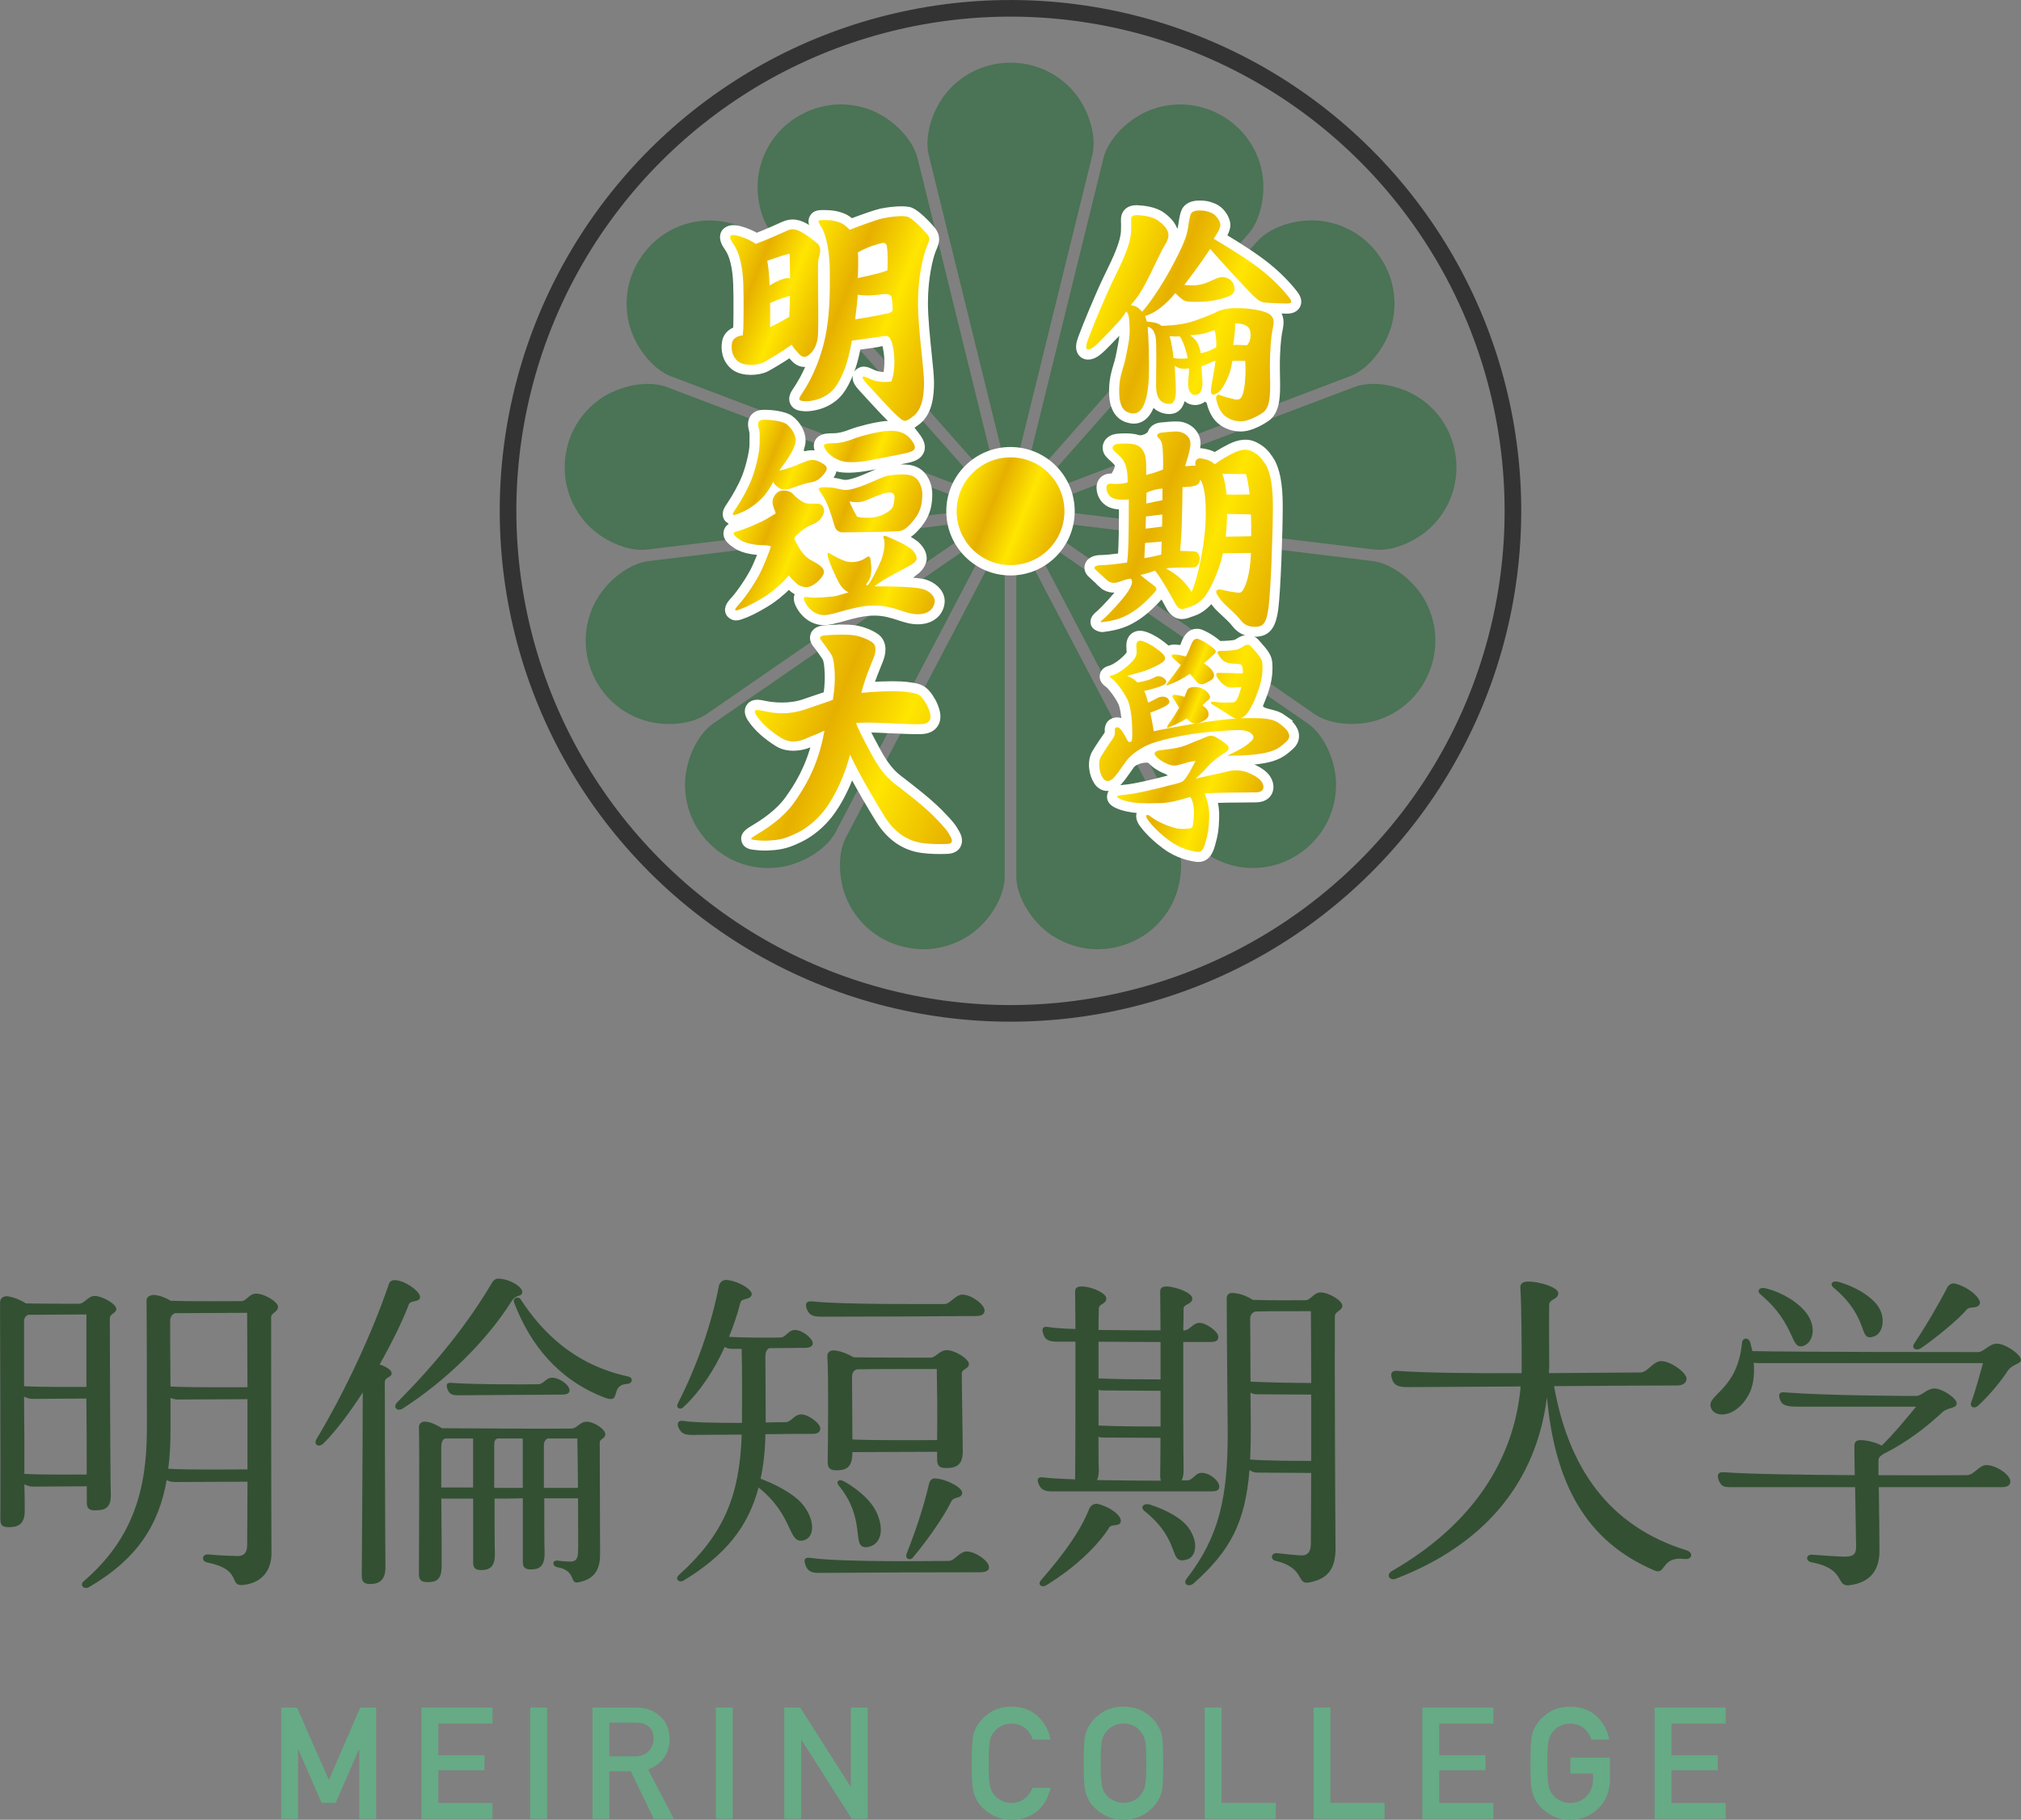 <?xml version="1.0" encoding="UTF-8"?><svg id="_レイヤー_2" xmlns="http://www.w3.org/2000/svg" xmlns:xlink="http://www.w3.org/1999/xlink" viewBox="0 0 491.34 442.35"><rect x="0" y="0" width="491.34" height="442.35" fill="#808080" stroke="none"/><defs><style>.cls-1{fill:none;stroke:#333;stroke-width:4.04px;}.cls-1,.cls-2,.cls-3{stroke-miterlimit:10;}.cls-4{fill:url(#_新規グラデーションスウォッチ_1);}.cls-2{stroke-width:1.63px;}.cls-2,.cls-3{stroke:#fff;}.cls-2,.cls-5{fill:#fff;}.cls-6{fill:url(#_新規グラデーションスウォッチ_1-2);}.cls-7{fill:url(#_新規グラデーションスウォッチ_1-9);}.cls-8{fill:url(#_新規グラデーションスウォッチ_1-5);}.cls-9{fill:url(#_新規グラデーションスウォッチ_1-4);}.cls-10{fill:url(#_新規グラデーションスウォッチ_1-3);}.cls-11{fill:url(#_新規グラデーションスウォッチ_1-7);}.cls-12{fill:url(#_新規グラデーションスウォッチ_1-6);}.cls-13{fill:url(#_新規グラデーションスウォッチ_1-8);}.cls-3{fill:url(#linear-gradient);stroke-width:3.1px;}.cls-14{fill:#4b7355;}.cls-15{fill:#66ab85;}.cls-16{fill:#335033;}.cls-17{fill:url(#_新規グラデーションスウォッチ_1-13);}.cls-18{fill:url(#_新規グラデーションスウォッチ_1-14);}.cls-19{fill:url(#_新規グラデーションスウォッチ_1-12);}.cls-20{fill:url(#_新規グラデーションスウォッチ_1-10);}.cls-21{fill:url(#_新規グラデーションスウォッチ_1-15);}.cls-22{fill:url(#_新規グラデーションスウォッチ_1-11);}</style><linearGradient id="linear-gradient" x1="236.31" y1="120.49" x2="255.04" y2="128.06" gradientUnits="userSpaceOnUse"><stop offset="0" stop-color="#ffe600"/><stop offset=".32" stop-color="#fbc600"/><stop offset=".62" stop-color="#ffe600"/><stop offset="1" stop-color="#fbc600"/></linearGradient><linearGradient id="_新規グラデーションスウォッチ_1" x1="233.52" y1="119.36" x2="257.83" y2="129.18" gradientUnits="userSpaceOnUse"><stop offset="0" stop-color="#ffe600"/><stop offset=".32" stop-color="#e6b000"/><stop offset=".62" stop-color="#ffe600"/><stop offset="1" stop-color="#e6b000"/></linearGradient><linearGradient id="_新規グラデーションスウォッチ_1-2" x1="173.77" y1="66.76" x2="200.85" y2="77.71" xlink:href="#_新規グラデーションスウォッチ_1"/><linearGradient id="_新規グラデーションスウォッチ_1-3" x1="192.82" y1="69.04" x2="229.78" y2="83.97" xlink:href="#_新規グラデーションスウォッチ_1"/><linearGradient id="_新規グラデーションスウォッチ_1-4" x1="180.47" y1="112.36" x2="198.72" y2="119.73" xlink:href="#_新規グラデーションスウォッチ_1"/><linearGradient id="_新規グラデーションスウォッチ_1-5" x1="177.83" y1="130.88" x2="200.06" y2="139.86" xlink:href="#_新規グラデーションスウォッチ_1"/><linearGradient id="_新規グラデーションスウォッチ_1-6" x1="199.73" y1="117.13" x2="222.63" y2="126.38" xlink:href="#_新規グラデーションスウォッチ_1"/><linearGradient id="_新規グラデーションスウォッチ_1-7" x1="201.81" y1="104.55" x2="221.05" y2="112.32" xlink:href="#_新規グラデーションスウォッチ_1"/><linearGradient id="_新規グラデーションスウォッチ_1-8" x1="199.02" y1="136.52" x2="226.79" y2="147.74" xlink:href="#_新規グラデーションスウォッチ_1"/><linearGradient id="_新規グラデーションスウォッチ_1-9" x1="182.98" y1="174.12" x2="235.18" y2="195.21" xlink:href="#_新規グラデーションスウォッチ_1"/><linearGradient id="_新規グラデーションスウォッチ_1-10" x1="268.32" y1="69.52" x2="312.74" y2="87.47" xlink:href="#_新規グラデーションスウォッチ_1"/><linearGradient id="_新規グラデーションスウォッチ_1-11" x1="265.08" y1="122.02" x2="311.65" y2="140.83" xlink:href="#_新規グラデーションスウォッチ_1"/><linearGradient id="_新規グラデーションスウォッチ_1-12" x1="269.03" y1="166.31" x2="311.66" y2="183.54" xlink:href="#_新規グラデーションスウォッチ_1"/><linearGradient id="_新規グラデーションスウォッチ_1-13" x1="284.62" y1="159.83" x2="295.26" y2="164.13" xlink:href="#_新規グラデーションスウォッチ_1"/><linearGradient id="_新規グラデーションスウォッチ_1-14" x1="284.4" y1="170.69" x2="293.62" y2="174.42" xlink:href="#_新規グラデーションスウォッチ_1"/><linearGradient id="_新規グラデーションスウォッチ_1-15" x1="274.73" y1="185.85" x2="304.62" y2="197.92" xlink:href="#_新規グラデーションスウォッチ_1"/></defs><g id="_レイヤー_1-2"><path class="cls-15" d="M68.34,415.07h3.86l7.76,17.63,7.61-17.63h3.88v27.05h-4.1v-16.87h-.09l-5.66,12.99h-3.41l-5.66-12.99h-.07v16.87h-4.1v-27.05Z"/><path class="cls-15" d="M102.46,415.07h17.27v3.88h-13.17v7.72h11.24v3.64h-11.24v7.94h13.17v3.88h-17.27v-27.05Z"/><path class="cls-15" d="M128.91,415.07h4.1v27.05h-4.1v-27.05Z"/><path class="cls-15" d="M144.03,415.07h10.56c2.25,0,4.09.59,5.51,1.78,1.72,1.35,2.62,3.27,2.69,5.77-.05,3.67-1.79,6.17-5.23,7.5l6.27,12h-4.88l-5.58-11.56h-5.23v11.56h-4.1v-27.05ZM148.13,426.93h6.2c1.53-.02,2.68-.47,3.45-1.34.75-.8,1.13-1.79,1.13-2.97-.03-1.41-.48-2.43-1.35-3.06-.69-.56-1.7-.83-3.01-.83h-6.42v8.2Z"/><path class="cls-15" d="M174.04,415.07h4.1v27.05h-4.1v-27.05Z"/><path class="cls-15" d="M190.68,415.07h3.86l12.25,19.22h.07v-19.22h4.1v27.05h-3.88l-12.23-19.22h-.07v19.22h-4.1v-27.05Z"/><path class="cls-15" d="M255.42,434.56c-.59,2.51-1.73,4.44-3.4,5.79-1.72,1.34-3.75,2-6.1,2-2.13-.05-3.9-.57-5.33-1.56-1.45-.95-2.5-2.05-3.15-3.3-.2-.41-.38-.8-.54-1.17-.15-.38-.27-.87-.37-1.45-.19-1.09-.28-3.18-.28-6.27s.09-5.24.28-6.31c.2-1.06.5-1.92.91-2.58.66-1.25,1.71-2.36,3.15-3.34,1.42-.99,3.2-1.5,5.33-1.52,2.61.03,4.74.8,6.38,2.32,1.64,1.53,2.68,3.43,3.12,5.7h-4.34c-.33-1.09-.94-2.02-1.82-2.78-.92-.73-2.03-1.11-3.34-1.13-.96.03-1.79.22-2.49.58-.71.37-1.27.83-1.71,1.39-.53.58-.88,1.33-1.06,2.25-.2.96-.3,2.78-.3,5.44s.1,4.46.3,5.4c.17.94.53,1.7,1.06,2.28.43.56,1,1.01,1.71,1.35.69.41,1.52.61,2.49.61,2.3,0,4.02-1.23,5.16-3.69h4.34Z"/><path class="cls-15" d="M263.47,428.6c0-3.14.09-5.24.28-6.31.2-1.06.5-1.92.91-2.58.66-1.25,1.71-2.36,3.15-3.34,1.42-.99,3.2-1.5,5.33-1.52,2.15.03,3.95.53,5.38,1.52,1.42.98,2.45,2.09,3.08,3.34.46.66.77,1.52.95,2.58.16,1.06.24,3.17.24,6.31s-.08,5.18-.24,6.27c-.17,1.09-.49,1.96-.95,2.62-.63,1.25-1.66,2.35-3.08,3.3-1.44.99-3.23,1.51-5.38,1.56-2.13-.05-3.9-.57-5.33-1.56-1.45-.95-2.5-2.05-3.15-3.3-.2-.41-.38-.8-.54-1.17-.15-.38-.27-.87-.37-1.45-.19-1.09-.28-3.18-.28-6.27ZM267.59,428.6c0,2.66.1,4.46.3,5.4.17.94.53,1.7,1.06,2.28.43.56,1,1.01,1.71,1.35.69.41,1.52.61,2.49.61s1.82-.2,2.54-.61c.68-.35,1.22-.8,1.63-1.35.53-.58.9-1.34,1.09-2.28.19-.94.28-2.74.28-5.4s-.09-4.47-.28-5.44c-.2-.92-.56-1.66-1.09-2.25-.41-.56-.95-1.02-1.63-1.39-.72-.36-1.57-.55-2.54-.58-.96.03-1.79.22-2.49.58-.71.37-1.27.83-1.71,1.39-.53.58-.88,1.33-1.06,2.25-.2.96-.3,2.78-.3,5.44Z"/><path class="cls-15" d="M292.89,415.07h4.1v23.17h13.17v3.88h-17.27v-27.05Z"/><path class="cls-15" d="M319.35,415.07h4.1v23.17h13.17v3.88h-17.27v-27.05Z"/><path class="cls-15" d="M345.8,415.07h17.27v3.88h-13.17v7.72h11.24v3.64h-11.24v7.94h13.17v3.88h-17.27v-27.05Z"/><path class="cls-15" d="M381.79,427.23h9.61v5.51c-.05,2.71-.98,4.98-2.78,6.81-1.82,1.82-4.11,2.75-6.87,2.8-2.13-.05-3.9-.57-5.33-1.56-1.45-.95-2.5-2.05-3.15-3.3-.2-.41-.38-.8-.54-1.17-.15-.38-.27-.87-.37-1.45-.19-1.09-.28-3.18-.28-6.27s.09-5.24.28-6.31c.2-1.06.5-1.92.91-2.58.66-1.25,1.71-2.36,3.15-3.34,1.42-.99,3.2-1.5,5.33-1.52,2.61.03,4.74.8,6.38,2.32,1.64,1.53,2.68,3.43,3.12,5.7h-4.34c-.33-1.09-.94-2.02-1.82-2.78-.92-.73-2.03-1.11-3.34-1.13-.96.03-1.79.22-2.49.58-.71.37-1.27.83-1.71,1.39-.53.58-.88,1.33-1.06,2.25-.2.96-.3,2.78-.3,5.44s.1,4.46.3,5.4c.17.94.53,1.7,1.06,2.28.43.56,1,1.01,1.71,1.35.69.41,1.52.61,2.49.61,1.6,0,2.91-.54,3.95-1.63,1.04-1.04,1.57-2.41,1.6-4.1v-1.41h-5.51v-3.88Z"/><path class="cls-15" d="M402.27,415.07h17.27v3.88h-13.17v7.72h11.24v3.64h-11.24v7.94h13.17v3.88h-17.27v-27.05Z"/><circle class="cls-1" cx="245.67" cy="124.17" r="122.15" transform="translate(-15.85 210.09) rotate(-45)"/><path class="cls-14" d="M157.71,136.37c-4.85.59-10.49,4.99-13.13,10.24-2.59,5.14-2.89,10.94-.85,16.33,2.04,5.38,6.11,9.52,11.46,11.66,2.28.91,4.89,1.39,7.55,1.39,3.58,0,6.8-.86,9.07-2.43,4.01-2.76,61.46-42.42,68.37-47.19l-82.47,10.01Z"/><path class="cls-14" d="M166.54,191.03c.1,5.76,2.52,11.03,6.84,14.85,4.32,3.83,9.78,5.6,15.56,5,5.85-.61,11.97-4.33,14.23-8.65,2.26-4.31,34.7-66.12,38.61-73.56l-68.36,47.19c-4.02,2.77-6.98,9.29-6.87,15.17Z"/><path class="cls-14" d="M260.64,21.82c-3.89-4.24-9.21-6.58-14.96-6.58s-11.07,2.34-14.96,6.58c-3.97,4.33-6.08,11.17-4.92,15.91,1.16,4.73,17.87,72.5,19.88,80.66,2.01-8.16,18.72-75.93,19.88-80.66,1.16-4.74-.95-11.58-4.92-15.91Z"/><path class="cls-14" d="M206.63,220.16c2.76,5.05,7.36,8.59,12.95,9.97,1.63.4,3.29.61,4.94.61,3.95,0,7.81-1.18,11.17-3.42,4.89-3.25,8.58-9.39,8.58-14.27v-83.07c-3.9,7.44-36.34,69.25-38.6,73.56-2.27,4.32-1.86,11.47.96,16.63Z"/><path class="cls-14" d="M247.08,129.98v83.07c0,4.88,3.69,11.02,8.58,14.28,3.36,2.23,7.22,3.41,11.17,3.41,1.65,0,3.31-.2,4.94-.61,5.59-1.38,10.19-4.92,12.95-9.97,2.82-5.15,3.24-12.3.96-16.63-2.26-4.31-34.7-66.12-38.6-73.56Z"/><path class="cls-14" d="M328.19,91.47c4.56-1.73,9-7.36,10.31-13.09,1.28-5.61.19-11.32-3.09-16.06-3.27-4.74-8.22-7.79-13.92-8.58-.81-.11-1.67-.17-2.54-.17-5.33,0-10.58,2.03-13.35,5.17-3.23,3.64-49.52,55.89-55.09,62.18l77.67-29.46Z"/><path class="cls-14" d="M162.17,94.1c-1.37-.52-2.96-.78-4.7-.78-3.98,0-8.46,1.44-11.69,3.75-4.68,3.35-7.64,8.34-8.34,14.06-.69,5.72.99,11.27,4.73,15.65,3.46,4.05,9.17,6.88,13.87,6.88.45,0,.9-.03,1.33-.08l82.47-10.01c-7.86-2.98-73.12-27.73-77.67-29.46Z"/><path class="cls-14" d="M306.53,40.51c-1.47-5.57-5.09-10.11-10.19-12.78-2.93-1.54-6.19-2.35-9.41-2.35-2.32,0-4.64.41-6.9,1.22-5.53,1.99-10.58,7.07-11.75,11.81-1.16,4.72-17.87,72.5-19.88,80.66,5.57-6.29,51.86-58.54,55.08-62.19,3.24-3.65,4.55-10.69,3.04-16.37Z"/><path class="cls-14" d="M163.16,91.48c4.55,1.73,69.82,26.48,77.68,29.46-5.57-6.29-51.86-58.54-55.09-62.18-2.77-3.14-8.01-5.16-13.34-5.16-.87,0-1.73.06-2.54.17-5.7.79-10.65,3.84-13.92,8.58-3.27,4.74-4.37,10.44-3.09,16.05,1.31,5.73,5.74,11.35,10.3,13.09Z"/><path class="cls-14" d="M242.94,119.07c-2.01-8.16-18.72-75.93-19.88-80.66-1.17-4.74-6.22-9.81-11.75-11.81-2.25-.81-4.57-1.22-6.9-1.22-3.23,0-6.48.81-9.41,2.35-5.1,2.68-8.72,7.22-10.19,12.78-1.5,5.68-.19,12.72,3.04,16.37,3.23,3.64,49.52,55.9,55.09,62.19Z"/><path class="cls-14" d="M317.94,175.86c-4-2.77-61.45-42.42-68.36-47.19,3.9,7.44,36.34,69.25,38.61,73.56,2.27,4.32,8.38,8.04,14.23,8.65.72.08,1.46.11,2.18.11,4.98,0,9.6-1.77,13.38-5.11,4.31-3.82,6.74-9.09,6.84-14.85.1-5.88-2.85-12.4-6.87-15.17Z"/><path class="cls-14" d="M333.64,136.37l-82.47-10.01,68.37,47.19c2.27,1.57,5.49,2.43,9.07,2.43,2.67,0,5.28-.48,7.56-1.39,5.35-2.13,9.42-6.27,11.46-11.66,2.05-5.38,1.74-11.18-.85-16.33-2.64-5.25-8.29-9.65-13.13-10.24Z"/><path class="cls-14" d="M345.58,97.07c-3.23-2.31-7.71-3.75-11.69-3.75-1.74,0-3.32.26-4.7.78-4.55,1.73-69.82,26.48-77.67,29.46l82.47,10.01c.43.05.87.08,1.33.08,4.7,0,10.41-2.83,13.88-6.88,3.75-4.37,5.42-9.93,4.73-15.65-.7-5.72-3.66-10.71-8.34-14.06Z"/><circle class="cls-5" cx="245.67" cy="124.27" r="15.61"/><path class="cls-3" d="M255.78,124.27c0,5.58-4.52,10.1-10.1,10.1s-10.1-4.52-10.1-10.1,4.52-10.1,10.1-10.1,10.1,4.52,10.1,10.1Z"/><path class="cls-4" d="M258.78,124.27c0,7.24-5.87,13.1-13.1,13.1s-13.1-5.87-13.1-13.1,5.87-13.1,13.1-13.1,13.1,5.87,13.1,13.1Z"/><path class="cls-2" d="M191.78,142.26s.1.1.15.14l.51.49c.57.57,1.28.94,1.96,1.16-.12.12-.21.24-.29.37-.64,1.01-.1,2.14.13,2.62.9,1.89,3.04,4.11,6.13,4.11,1.21,0,2.74-.43,4.5-.92,2.35-.66,5.02-1.41,7.66-1.41,2.46,0,4.26.59,6.01,1.16,1.52.5,2.95.96,4.59.96,3.76,0,5.58-2.33,5.72-4.63.11-1.86-1.3-3.63-3.58-4.5-.64-.25-1.41-.48-4.73-.66-.59-.03.82-1.35,2.11-2.28,1.19-.87,1.7-2.12,1.8-2.77.23-1.59-.92-2.89-1.3-3.32-.65-.74-2-1.54-3.47-2.28,1.3-.44,2.61-1.54,4.04-3.46,1.15-1.53,1.8-3.17,2.01-5.04.22-1.95.18-3.51-.69-5.25-.95-1.89-2.5-2.88-4.75-3.01-1.76-.1-4.41.05-6.2.74-.71.27-1.48.61-2.27.96-1.13.49-2.31,1.01-3.42,1.38-1.62.54-2.63.79-3.65.56l-.42-.1c-1.02-.24-1.83-.41-3.26-.46.25-.27.48-.55.68-.82.39-.52.86-1.26.86-2.14,0-.18.3-.24.93-.06.8.23,1.81.29,2.99.29,1.39,0,3.55-.3,5.03-.59l2.57-.5c2.25-.43,5.02-.96,6.73-1.35,1.04-.24,2.48-.7,3-2.02.55-1.38-.32-2.67-.74-3.29-.77-1.13-2.18-2.57-1.77-2.77.53-.25,1.09-.64,1.76-1.17,2.83-2.26,3.15-6.47,3.15-9.43,0-1.41-.26-3.98-.57-6.95-.41-3.95-.91-8.86-.91-12.36,0-6.14,1.2-10.93,1.91-12.79l.27-.66c.51-1.23,1.09-2.63-.43-4.45-.96-1.15-3.44-3.75-5.03-4.47-1.54-.7-5.81-.1-7.27.21-1.34.29-4.78,1.51-7.28,2.47-.68-.62-1.34-1.04-2.06-1.33-1.7-.68-3.29-.76-4.34-.76h-.72c-.55,0-1.68,0-2.24,1.04-.59,1.11.14,2.21.57,2.87.25.37.47.86.68,1.41-.83-.67-1.74-1.36-3.1-2.13-2.34-1.32-3.93-.99-5.4-.33-1.04.47-3.65,1.66-6.41,2.74-1.26-.77-2.59-1.25-3.66-1.59-2.9-.93-3.92.28-4.17.77-.64,1.24.13,2.59.87,3.62,1.22,1.7,1.97,4.84,2.1,8.83.14,4.15.04,10.12,0,10.73,0,.12-.01.24-.02.35-1.22.41-2.36,1.28-2.67,2.79-.38,1.89-.04,4.5,2.07,6.16,1.23.96,2.91,1.17,4.11,1.17,1.45,0,2.87-.3,3.8-.8.97-.52,3.47-1.98,5.7-3.48.22.26.46.52.7.79.44.51,1.36,1.56,2.77,1.56.56,0,1.12-.22,1.66-.56-1.39,3.63-2.86,5.87-3.59,6.97l-.28.42c-.29.46-.98,1.55-.43,2.66.55,1.11,1.8,1.21,2.55,1.27,1.52.13,3.77-.35,5.31-1.12,3.11-1.55,4.45-3.71,5.97-7.41.64-1.55,1.23-3.69,1.76-6.36l2.1-.29c2.05-.28,3.81-.52,4.4-.85.02.02.08.12.22.44.26.59.71,2.91.61,5.1-.06,1.24-.19,2.02-.33,2.59-1.33.05-2.49-.16-3.73-.78-.74-.37-1.29-.53-1.79-.53-.64,0-1.46.49-1.72,1.08-.51,1.17.32,2.31,1.2,3.27l.85.93c2.71,2.97,5.7,6.22,7.08,7.4.32.28.64.53.97.76-.98-.2-2-.3-3.09-.2-2.37.22-6.43,1.25-8.22,1.94-1.78.7-3.17,1.02-4.36,1.02-1.37,0-3.07,0-3.77,1.28-.62,1.15.12,2.29.43,2.77.14.21.32.41.49.61-1.39-.61-2.69-.64-3.79-.35-.76.2-1.81-.27-1.27-1.77,1.05-2.95-1.12-5.83-2.72-6.95-1.41-.98-4.66-1.3-6.02-1.3-.44,0-.83.03-1.12.08-1,.17-1.54.7-1.81,1.12-.68,1.05-.37,2.24-.13,3.2.1.41.09,1.23.07,2.09v1.23c-.01,1.6-.89,5.36-1.82,7.72-.89,2.29-2.43,4.99-3.68,6.85-.68,1-1.38,2.04-.8,3.13.14.26.41.49.71.68.56.34.79,1.1.26,1.44-.63.4-.89.91-.97,1.35-.29,1.54,1.23,2.56,2.34,3.3,1.84,1.23,4.8,1.48,6.15,1.53-.48,1.26-1.03,2.57-1.62,3.87-1.18,2.55-3.82,6.33-5.02,7.64-.89.96-1.89,2.05-1.35,3.29.26.59,1.04,1.06,1.69,1.06.33,0,.68-.07,1.15-.23,1.69-.56,3.58-1.49,5.94-2.91,2.03-1.21,4.05-2.84,5.75-4.59Z"/><path class="cls-2" d="M228.32,197.41c-2.52-2.59-6.82-5.89-9.13-7.67l-.8-.61c-1.86-1.44-3.47-3.52-5.21-6.77-1.12-2.09-2.06-3.85-2.68-5.11.43,0,.92,0,1.54,0,.73,0,2.19.07,3.97.16,3.21.15,7.09.33,8.41.19,1.32-.14,2.28-.65,2.86-1.53.6-.91.7-2.07.29-3.44-.45-1.51-1.22-2.93-2.22-4.11-1.22-1.44-2.55-1.63-4.55-1.9-1.99-.28-5.36-.27-9.21,0,.06-.2.13-.43.21-.67.36-1.14,1.04-2.83,1.62-4.28l.54-1.36c.93-2.38.55-4.44-1.01-5.53-1.06-.73-2.96-1.63-5.13-1.97-1.94-.3-5.3-.17-7.16-.01-.67.06-2.25.18-2.78,1.49-.5,1.23.41,2.26.7,2.6.33.38.82,1.09,1.32,1.8l.63.9c.46.64.56,1.33.7,2.75.19,2.02.13,4.02-.21,6.54-.31.11-.7.24-1.24.42-.93.31-2.26.75-4.33,1.47-3.51,1.22-7.59.81-9.31.44-.77-.16-1.46-.3-2.03-.3-1.25,0-1.79.68-2,1.08-.63,1.22.25,2.48.68,3.08,1.42,2.01,3.47,3.84,6.26,5.6,2.57,1.62,6,.96,7.6.25.46-.2.96-.41,1.5-.62.03-.01.05-.02.08-.03-1.6,6.49-4.34,10.88-6.65,14.07-2.34,3.22-5.77,5.49-8.15,6.92-1.49.89-2.66,1.6-2.38,2.96.26,1.27,1.54,1.44,2.15,1.52,1.15.15,2.69.31,5.04.08,2.48-.25,3.99-.82,6.27-1.92,2.63-1.28,5.17-3.37,7.15-5.91,2.05-2.63,3.98-6.34,5.38-10.24,2.07,3.93,4.65,8.31,6.68,11.58,2.89,4.66,6.52,6.35,9.07,6.94,1.81.43,4.14.51,5.78.51.85,0,1.54-.03,1.91-.05,1.39-.09,2.02-.74,2.31-1.27.67-1.23-.06-2.54-.3-2.97-.79-1.43-1.32-2.19-4.15-5.08Z"/><path class="cls-2" d="M314.8,71.49c-.44-.58-2.81-3.64-6.64-6.72-3.07-2.47-7.09-5.01-10.84-7.26,1.16-2.02,1.01-2.93.95-3.27-.23-1.4-1.42-3.27-3.17-3.99-1.43-.59-2.26-.69-3.59-.69-2.34,0-3.18,1.17-3.43,1.67-.29.58-.53,1.43-.87,3.91-.25,1.88-1.31,1.81-1.85.51-.49-1.18-1.43-2.26-2.88-3.31-1.83-1.32-4.68-1.59-6.12-1.65-2.23,0-3.02,1.35-3.02,2.61v.44c.03.44.05,1.13,0,2.4-.11,2.93-2.13,7.06-3.74,10.38l-.62,1.29c-1.88,3.9-5.02,11.48-6.07,14.36-.44,1.19-.78,2.55-.07,3.57.72,1.04,2.18,1.18,3.69.17.95-.63,2.1-1.83,3.95-3.76l.44-.45c.68-.7,1.39-1.45,2.06-2.21,0,.21.01.41.02.6.05,1.74-.34,3.66-.72,5.52l-.24,1.19c-.13.68-.33,1.34-.54,2.03-.47,1.55-.99,3.31-1.04,5.74-.04,1.78-.15,7.21,5.12,7.6,1.65,0,3.56-.95,4.59-4.76,1.14,2.2,3.32,2.42,4.14,2.42,1.17,0,3.11-.61,3.17-4.65.48,1.52,1.59,2.46,3.05,2.46,1.03,0,1.89-.45,2.49-1.24.09.18.2.36.34.51.15.17.42.34.71.46.01.07.03.14.04.22.27,1.16.94,3.3,2.42,4.6,1.41,1.23,3.2,1.88,5.17,1.88,2.5,0,5.39-1.84,6.21-2.4,2.28-1.55,2.4-4.83,2.48-6.8.03-.82.01-1.85-.01-3.04-.03-1.59-.07-3.48.01-5.51.14-3.54.42-5.2.68-6.46.27-1.36.4-3.1-1.07-4.42-.04-.03-.08-.07-.11-.1,1.1.05,2.26.09,2.85.09.55,0,1.99,0,2.6-1.21.4-.8.22-1.72-.53-2.72Z"/><path class="cls-2" d="M267.86,142.09c1.2,1.12,2.74,1.32,4.11,1.04.27-.05.56-.15.89-.27-.03.05-.06.09-.09.14-1.02,1.59-4.5,5.29-5.34,6-.94.8-1.83,1.55-1.4,2.74.23.64,1.33,1.09,2.01,1.09,4.16-.52,6.12-1.4,8.47-2.94,2.08-1.36,4.09-3.4,5.41-4.87.12-.13.36-.4.55-.78.73,1.25,1.4,2.44,1.76,3.14.3.57,1.21,2.29,3.12,2.29.07,0,.36-.02.42-.03.57-.07,1.14-.29,1.75-.51l.75-.27c1.16-.39,2.44-1.27,3.5-2.42.23-.25.49-.58.76-.98.46.77,1.25,1.83,2.19,2.7l.51.47c.94.86,2.35,2.16,2.98,3,1.18,1.58,2.76,2.34,4.83,2.34,3.02,0,4.36-1.65,4.93-6.08.57-4.44,1.07-18.65,1.07-24.89,0-5.44-.72-9.05-2.25-11.36-1.07-1.6-1.87-2.48-3.8-3.45-1.6-.8-3.65-.63-5.9.5-.7.35-2.26,1.16-3.72,2.14-.95-.57-1.92-.83-3.06-1.02-.09-.01-.46-.05-.55-.05-.34,0-.67.06-.98.17.24-1.06.41-2.25.14-3.26-.42-1.58-1.79-2.83-3.57-3.27-.94-.24-2.49-.14-3.84,0-.38.04-.73.07-1.03.09-1.32.08-2.3.71-2.63,1.7-.28.84-2.12,1.71-3.19,1.35-.95-.32-2.25-.38-3.17-.38-.69,0-1.36.04-1.9.1-1.21.14-2.12.74-2.51,1.65-.34.81-.21,1.72.35,2.44.22.29.58.62,1,1,.5.45,1.12,1,1.39,1.52.36.69-.99,3.13-1.34,3.08-.07,0-.38-.03-.44-.03-1.56,0-2.64,1.05-2.64,2.55s.67,2.82,1.8,3.64c.87.63,2.03.93,3.65.94,0,4.35-.03,9.46-.27,12.23-1.95.26-3.92.45-4.83.45-1.62,0-2.73.54-3.14,1.52-.31.75-.12,1.6.51,2.23.34.34.87.83,1.47,1.37l1.32,1.21Z"/><path class="cls-2" d="M311.83,174.45c-.91-.64-1.95-.95-3.18-1.24-2.39-.56-2.69-1.15-2.2-2.31.33-.78.67-1.65,1.02-2.65.95-2.71,1.08-4.51,1.08-6.05s-.2-2.16-.7-3.05c-.37-.67-1.26-1.7-2.47-3.05-1.14-1.27-2.79-1.02-3.76-.48-.23.12-.42.24-.59.35-.3.19-.44.27-.72.36-.43.13-2.16.29-3.56.29-.14,0-.24.03-.37.04-.2-.19-.4-.37-.6-.53-.72-.58-1.71-1.37-3.61-2.21-.39-.17-.79-.26-1.18-.26-1.98,0-2.74,1.98-3.1,2.93-.12.32-.28.71-.46,1.12-.36-.08-.68-.13-.95-.16-.38-.04-.69-.06-.95-.06-.74,0-1.24.18-1.59.44-.46-.49-.94-.87-1.49-1.28l-.62-.46c-.75-.58-2.82-1.8-4.21-2.02-.08-.01-.41-.04-.49-.04-.7,0-1.33.26-1.78.74-.83.89-.73,2.12-.65,3.2.04.61,0,.7-.12.93-.1.2-.29.49-1.02,1.18-1.58,1.52-2.99,2.22-3.7,2.43-.44.12-1.47.41-1.67,1.53-.21,1.17.77,1.87,1.23,2.2.68.49,2.31,2.63,3.17,4.36.53,1.06.87,3.34.98,5.45-.08-.09-.16-.18-.23-.25-.97-.96-2.63-.93-3.46.02-.31.35-.55,1.17-.49,1.64.04.31,0,.74-.15.97-.51.73-2.03,2.89-2.96,4.48-1.24,2.1-.74,5.22.47,7.02.61.91,1.49,1.42,2.47,1.42,1.32,0,2.34-.9,2.83-1.44.71-.78,1.42-1.8,2.6-3.47l.35-.5c.89-1.26,4.11-1.93,4.82-1.13.83.93,2.14,1.81,3.52,2.34,1.64.64,2.04,1.73,1.28,1.92l-1.4.36c-1.18.31-2.43.64-4.72,1.14l-.48.1c-1.72.37-3.08.67-5.12.85-.99.09-2.66.24-2.92,1.74-.25,1.43,1.15,2.09,1.68,2.33,1.38.65,3.67,1.07,5.13,1.14.33.02.67.03,1.03.04-.25.17-.45.39-.57.62-.29.57-.42,1.54.58,2.87.94,1.26,2.66,3.19,5.5,5.28,3.07,2.27,6.01,2.78,7.11,2.98.33.06.62.09.89.09,2.29,0,2.93-2.23,3.28-3.42.69-2.38.91-3.85.98-6.56.05-1.78-.17-3.11-.51-4.36,2.01-.08,4.75-.1,6.91-.11,1.46-.01,2.73-.02,3.49-.04,2.09-.06,2.85-1.19,3.11-1.85.56-1.41-.14-3-1.1-3.95-.52-.52-1.73-1.5-4.01-2.29-2.34-.82.16-.98.41-1,5.76-.45,7.62-1.66,9.39-3.24l.4-.35c1.15-.97,1.35-2.03,1.32-2.76-.08-1.9-1.86-3.38-3.2-4.33Z"/><path class="cls-6" d="M198.67,59.13c-1.06-.85-2.02-1.7-3.71-2.65-1.85-1.04-2.65-.85-3.82-.32-1.03.47-4.19,1.92-7.4,3.13-1.16-.84-2.48-1.39-3.95-1.86-2.6-.83-2.83.04-1.48,1.91,1.51,2.11,2.26,5.62,2.4,9.72.14,4.1.05,10.17,0,10.89-.04.59-.08,1.1-.13,1.58-.84.06-2.33.47-2.6,1.78-.3,1.49,0,3.39,1.49,4.56,1.48,1.17,4.77.95,6.15.21,1.11-.6,4.47-2.57,6.85-4.31.48.89,1.1,1.49,1.53,1.98.74.85,1.48,1.48,2.65.53,1.17-.95,2.12-2.55,2.23-5.09.11-2.55,0-9.44,0-12.3s-.11-5.3.21-6.36c.32-1.06.64-2.55-.42-3.39ZM187.23,73.63c1.76-.78,3.6-1.37,4.83-1.72-.04,1.81-.12,3.53-.19,5.08-1.44.9-3.15,1.8-4.65,2.53.03-1.7.04-3.76.01-5.89ZM191.99,61.67c0,1.69.06,3.45.09,6.04-1.05-.47-3.44.76-4.97,1.67-.11-2.42-.29-4.59-.57-6,1.78-.63,3.99-1.38,5.45-1.72Z"/><path class="cls-10" d="M225.29,56.79c-1.06-1.27-3.29-3.5-4.45-4.03-1.17-.53-4.77,0-6.26.32-1.31.28-5.34,1.72-8.02,2.78-.7-.76-1.41-1.37-2.27-1.72-1.87-.75-3.61-.64-4.46-.64s-1.22.03-.32,1.38c1.48,2.23,2.23,6.79,2.23,11.03s.21,11.56-1.7,18.46c-1.91,6.89-4.6,10.54-5.34,11.7-.74,1.17-.39,1.34.88,1.45,1.27.11,3.18-.32,4.45-.95,2.59-1.29,3.71-2.97,5.2-6.58.77-1.87,1.4-4.51,1.88-7.19,3.18-.45,6.67-.9,7.67-1.09,1.17-.21,1.48.21,1.91,1.17.42.95.85,3.61.74,5.83-.11,2.23-.42,3.18-.74,4.03-1.8.21-3.54.21-5.66-.85-1.71-.86-1.66-.11-.39,1.27,1.27,1.38,6.15,6.79,7.64,8.06s1.7,1.59,3.82-.11c2.12-1.7,2.55-4.99,2.55-8.17s-1.48-13.15-1.48-19.31,1.17-11.14,2.02-13.36c.63-1.64,1.17-2.23.11-3.5ZM215.64,59.98c.21,1.48.21,3.61.11,5.73-1.38.64-5.41,1.48-6.79,1.8-.12.03-.25.08-.39.12.05-1.9.07-3.62.07-4.79,0-.5-.05-.98-.09-1.46,2.39-1.48,5.11-2.08,5.71-2.26.74-.21,1.26,0,1.38.85ZM214.16,76.52c-1.3.28-3.74.72-6.25,1.11.08-.61.14-1.2.2-1.74.15-1.42.34-2.53.42-4.24,2.33.32,4.35.11,5.83-.11,1.47-.21,2.12.11,2.33.53.21.42.32,2.33.32,3.18s-1.38.95-2.86,1.27Z"/><path class="cls-9" d="M184.67,108.13c0-1.59.11-2.86-.11-3.71-.21-.85-.64-2.12.64-2.33,1.27-.21,4.88.21,5.94.95,1.06.74,2.86,2.97,2.12,5.09-.74,2.12-2.33,4.24-3.82,6.26,2.65-.53,4.77-1.59,6.15-2.12,1.38-.53,2.33-.74,3.92.11,1.59.85,1.91,1.38.95,2.65-.95,1.27-1.91,2.02-3.39,2.23-1.48.21-3.92,1.17-4.56,1.38-.64.21-2.12.64-3.08,0-.95-.64-1.38-1.17-1.38-1.59-1.06,1.8-1.8,3.29-3.82,4.99-2.02,1.7-3.39,2.33-5.09,2.97-1.7.64-.82-.53-.11-1.59,1.17-1.73,2.76-4.53,3.71-6.97.95-2.44,1.91-6.4,1.91-8.31Z"/><path class="cls-8" d="M188.27,120.54c.53-.79,1.17-1.48,2.76-1.27s1.78.95,2.55,1.59c.64.53,1.55,1.29,2.44,1.48.95.21,2.02,0,2.97.11.95.11,1.7,1.27,1.17,2.55-.53,1.27-1.48,2.02-2.55,2.44-1.06.42-1.78.77-2.86,1.7-.74.64-1.17.95-1.48,1.38-.32.42,0,.74.53,1.8.53,1.06,1.74,3.04,3.5,3.92,3.39,1.7,3.5,2.76,2.33,4.24-1.17,1.48-2.55,2.12-3.29,2.23-.74.11-2.02-.21-2.76-.95-.74-.74-1.17-1.06-1.8-1.91-1.59,1.91-3.92,4.03-6.58,5.62-2.65,1.59-4.35,2.33-5.62,2.76-1.27.42-1.06-.11.21-1.48,1.27-1.38,4.03-5.3,5.3-8.06,1.27-2.76,2.02-4.88,2.33-5.83,0,0-.32-.32-1.59-.32s-4.24-.21-5.83-1.27c-1.59-1.06-2.33-1.8-.85-2.12,1.48-.32,4.82-1.79,6.01-2.37,1.52-.74,2.48-1.45,3.43-1.98-.32-1.27-1.38-2.65-.32-4.24Z"/><path class="cls-12" d="M223.6,117.47c-.64-1.27-1.59-2.02-3.39-2.12-1.8-.11-4.2.12-5.52.64-1.73.67-3.85,1.73-5.76,2.37-1.91.64-3.15.92-4.53.6s-2.05-.53-3.96-.53-1.54.47-.64,1.7c1.48,2.02,2.51,5.73,3.04,7.57.44,1.52,1.41,1.7,2.05,1.7s2.19,0,4.7-.04c2.33-.03,5.12-.06,8.95-.25,1.41-.07,2.85-1.66,3.89-3.04.95-1.27,1.52-2.62,1.7-4.24.21-1.91.11-3.08-.53-4.35ZM216.06,124.29c-1.48,1.06-3.04,1.48-4.67,1.56-1.7.07-2.69-.14-3.04-.28-.71-1.27-1.34-2.4-1.84-3.68,1.07.18,2.48.42,4.1-.28,1.63-.71,3.04-1.27,3.89-1.56.85-.28,1.49-.33,1.77-.35.71-.07,1.31.5,1.2,1.41-.21,1.84-.28,2.37-1.41,3.18Z"/><path class="cls-11" d="M202.7,107.74c1.63,0,3.32-.5,4.95-1.13,1.63-.64,5.52-1.63,7.78-1.84,2.26-.21,4.74.07,6.36,2.48.86,1.27,1.2,2.26-1.27,2.83-2.48.57-7.14,1.41-9.26,1.84-2.12.42-4.95.64-6.65.14-1.7-.5-3.11-1.56-3.89-2.76-.78-1.2-.64-1.56,1.98-1.56Z"/><path class="cls-13" d="M201.48,136.03c-.42-1.33-.51-2.02.48-1.38.99.64,2.58,1.45,3.71,1.8,1.13.35,2.98.19,4.24-.48.9-.48,1.54-1.38,1.75.16.22,1.62.42,3.91-.64,5.25-.87,1.1-.19,1.22.37.37.57-.85,2.05-3.68,2.76-5.37.71-1.7,1.2-4.38.71-5.52-.49-1.13,1.03-.35,1.52-.14.5.21,4.49,1.91,5.55,3.11,1.06,1.2,1.41,2.33-.07,3.25s-7.43,3.82-9.26,5.44c6.01,0,10.61.21,12.09.78,1.48.57,2.62,1.7,2.55,2.9-.07,1.2-.99,3.11-4.1,3.11s-5.73-2.12-10.61-2.12-9.76,2.33-12.16,2.33-4.03-1.84-4.67-3.18c-.64-1.34-.14-1.34,1.27-1.13,1.41.21,4.45-.14,5.45-.21.99-.07,2.9-.78,3.89-.99-1.48-.71-2.21-2-2.92-3.48-.71-1.48-1.48-3.16-1.91-4.51Z"/><path class="cls-7" d="M199.8,155.83c-.66-.76-.78-1.27.99-1.41,1.77-.14,4.95-.28,6.79,0,1.84.28,3.54,1.06,4.46,1.7.92.64,1.06,1.98.42,3.61-.64,1.63-1.7,4.17-2.19,5.73-.5,1.56-.71,2.33-.85,2.97,5.16-.5,9.12-.5,11.17-.21,2.05.28,2.76.42,3.54,1.34.78.92,1.48,2.12,1.91,3.54.42,1.41.21,2.69-1.77,2.9-1.98.21-10.11-.35-12.09-.35s-2.69,0-4.03.07c.21.99,1.29,3.08,3.62,7.43,1.71,3.18,3.45,5.59,5.64,7.28,2.02,1.56,7,5.3,9.76,8.13,2.76,2.83,3.18,3.47,3.89,4.74.71,1.27.35,1.77-.71,1.84-1.06.07-4.81.14-7.21-.42-2.4-.57-5.52-2.12-8.06-6.22-2.55-4.1-6.22-10.39-8.42-15.06-1.2,4.74-3.54,10.04-6.29,13.58-1.85,2.38-4.24,4.31-6.58,5.45-2.33,1.13-3.61,1.56-5.73,1.77-2.18.22-3.61.07-4.67-.07s-1.27-.21.85-1.48c2.12-1.27,6.01-3.75,8.63-7.35,2.62-3.61,6.08-9.12,7.57-17.75-1.56.78-3.18,1.34-4.46,1.91-1.27.57-3.61,1.41-6.08-.14-2.48-1.56-4.46-3.25-5.8-5.16-1.34-1.91-.28-1.77,1.7-1.34,1.98.42,5.52,1.13,10.18-.5,4.67-1.63,5.59-1.84,6.51-2.26.5-3.25.57-5.59.35-7.85-.15-1.55-.28-2.55-.99-3.54-.71-.99-1.56-2.26-2.05-2.83Z"/><path class="cls-20" d="M313.51,72.46c-.85-1.13-3.11-3.82-6.36-6.44-3.25-2.62-7.57-5.3-12.09-7.99.71-.99,1.77-2.69,1.63-3.54-.14-.85-.99-2.26-2.19-2.76-1.2-.5-1.84-.57-2.97-.57s-1.77.35-1.98.78c-.21.42-.42,1.27-.71,3.39-.28,2.12-1.34,4.67-3.96,9.55-2.62,4.88-5.59,9.12-7.21,10.89-1.13-1.2-1.48-1.34-2.76-1.63.92-1.06,1.63-1.84,2.83-3.89,1.2-2.05,2.52-4.88,3.68-7.28.92-1.91,1.34-2.69,1.98-3.75.64-1.06.85-2.12.5-2.97-.35-.85-1.06-1.7-2.33-2.62-1.27-.92-3.47-1.27-4.95-1.34-1.49-.07-1.63.57-1.63.99s.07,1.12,0,2.9c-.14,3.68-2.69,8.49-4.53,12.3-1.84,3.82-4.95,11.31-6.01,14.21-1.06,2.9.35,2.4,1.2,1.84.85-.57,2.05-1.84,3.68-3.54,1.63-1.7,3.54-3.61,4.46-5.3.71.57.78,1.98.85,4.31s-.57,4.88-.99,7.07c-.42,2.19-1.49,4.17-1.56,7.5-.07,3.32.57,5.73,3.32,5.94,2.76.21,3.75-4.45,3.89-8.91.14-4.45-.07-9.26-.28-12.16,1.2.21,1.77,1.34,1.98,2.76.21,1.41.07,7.92.07,11.67s1.98,4.31,3.25,4.31,1.56-1.7,1.56-3.25-.14-3.25-.28-6.01c1.34.92,2.4.71,3.47.64.07,1.13-.21,2.4-.21,3.75s.49,2.69,1.7,2.69,1.7-1.2,1.77-2.48c.07-1.27-.14-2.19-.21-4.53,1.06-.21,2.4-1.13,3.39-1.27-.28,2.55-.92,5.16-1.06,6.58-.14,1.41,0,2.05,1.34,1.34.81-.43,1.35-1.14,2.12-2.62.92-1.77,1.41-3.25,1.7-5.3h3.11c.21,2.26,0,4.94-.14,6.01-.21,1.56-.5,2.4-.78,2.83-.33.5-.85.71-1.7.49-.85-.21-2.48-.57-3.61-1.06-.52-.23-.99.28-.78,1.2.21.92.78,2.76,1.91,3.75,1.13.99,2.55,1.48,4.1,1.48s3.75-1.06,5.3-2.12c1.56-1.06,1.7-3.61,1.77-5.52.07-1.91-.14-5.02,0-8.56.14-3.54.42-5.3.71-6.72.28-1.41.14-2.26-.57-2.9-.48-.44-1.48-.92-3.39-1.27-1.91-.35-3.11-.42-5.23-.42s-3.54.42-4.53.92-1.77.85-4.88,1.98c-3.11,1.13-5.73,1.27-8.49,1.41-.92-.85-2.33-.92-3.61-1.06-.14-.57-.21-.85-.42-1.34,3.39-.99,6.29-4.24,7.35-5.59.35.35,1.13,1.13,1.84,1.63.71.49,1.77.57,4.31.49,2.55-.07,4.81-.57,6.36-1.13,1.56-.57,2.12-1.27,1.84-2.55-.28-1.27-1.06-1.98-2.33-2.26-1.27-.28-2.4.5-4.1,1.2-1.7.71-3.39.92-5.73.64.78-.99,4.24-5.52,6.29-8.77,1.48,1.84,9.41,10.4,10.61,11.53,1.2,1.13,1.91,1.48,2.9,1.56.99.07,3.96.21,5.02.21s1.63-.21.78-1.34ZM300.29,78.61c1.98,0,2.97.57,3.39,1.2.42.64.71,2.76-.5,4.1-1.41,0-2.19-.14-3.39-.07.32-1.69.49-3.68.49-5.23ZM293.22,80.94c.78-.28,1.41-.5,2.05-.71.35.99.5,2.83.42,4.17-.99.57-2.12,1.13-3.75,1.48-.42-2.26-1.06-3.25-2.55-4.38,1.34-.09,3.04-.28,3.82-.57ZM286.85,81.79c.85,1.2,1.63,3.75,1.91,5.3-.99.14-2.62.14-3.47-.07-.07-1.27-.52-3.9-.92-5.3.71.07,1.63.07,2.48.07Z"/><path class="cls-22" d="M307.43,112.55c-.99-1.48-1.63-2.12-3.18-2.9-1.56-.78-3.47,0-4.45.5-.99.49-2.97,1.56-4.46,2.69-1.06-.92-2.05-1.2-3.32-1.41-1.27-.21-1.63.99-1.34,1.77-.71-.07-1.34.07-2.55.14.14-.71.42-1.34.71-2.4.28-1.06.78-2.76.49-3.82-.28-1.06-1.27-1.84-2.4-2.12-1.13-.28-3.18.07-4.38.14-1.2.07-1.49.78-.99,1.2.49.42.85.99.99,1.77.14.78.28,3.18.21,6.01-.85.35-2.19.85-4.1,1.34,0-1.91.07-3.82-.35-5.02-.42-1.2-1.13-1.98-2.19-2.33-1.06-.35-3.11-.35-4.38-.21-1.27.14-1.47.96-1.06,1.48.5.64,1.91,1.56,2.55,2.76.64,1.2.92,2.55.92,5.09-1.2.49-3.32.42-3.89.35-.57-.07-1.27.07-1.27.92s.35,1.77,1.13,2.33c.93.68,2.55.71,4.31.57,0,5.59,0,12.73-.42,15.34-2.33.35-5.09.64-6.29.64s-2.05.42-1.48.99c.57.57,1.7,1.56,2.76,2.55,1.06.99,1.98.78,2.69.64.71-.14,1.63-.71,3.18-.92.64.57.42,1.49-.71,3.25-1.13,1.77-4.74,5.59-5.66,6.36-.92.78-1.2,1.06-.64.99,3.8-.47,5.52-1.2,7.78-2.69,2.26-1.48,4.46-3.89,5.09-4.6.64-.71.5-1.06-.21-1.63-.71-.57-1.7-1.2-3.25-2.55,1.13-.28,2.26-.57,3.54-1.06,1.34,1.56,4.17,6.58,4.88,7.92.71,1.34,1.34,1.48,1.91,1.41.57-.07,1.34-.42,2.19-.71.85-.28,1.91-.99,2.83-1.98.92-.99,2.7-4.15,4.03-8.34.27-.85.49-1.7.68-2.55,1.72,0,4.32-.02,6.81-.05-.22,5.24-1.2,7.62-1.76,8.68-.57,1.06-.85,1.06-1.91.92-1.06-.14-1.91-.28-3.39-.64-1.48-.35-1.56.42-1.27.99s1.06,1.7,2.05,2.62c.99.92,2.83,2.55,3.68,3.68.85,1.13,1.91,1.7,3.54,1.7s2.76-.28,3.32-4.67c.57-4.38,1.06-18.46,1.06-24.68s-.99-8.98-1.98-10.47ZM282.52,127.99c-1.21.19-2.72.38-4.01.51.03-.91.06-1.88.09-2.95,1.13-.16,2.55-.33,3.97-.49-.01.92-.03,1.91-.05,2.94ZM282.61,118.77c0,.48,0,1.5,0,2.82-1.12.2-2.61.53-3.93.8.02-.84.03-1.7.05-2.64.9-.4,2.4-.92,3.89-.99ZM278.22,135.68c.05-1.06.1-2.27.16-3.7,1.07-.1,2.54-.23,4.05-.34-.03,1.06-.07,2.12-.11,3.19-1.41.35-2.9.64-4.1.85ZM289.68,143.88c-2.33-3.68-4.67-4.74-6.22-5.73,2.19-.28,5.59-.16,6.58-.21,1.34-.07,1.48-1.2,1.63-1.91.14-.71-.42-1.77-.92-1.91-.49-.14-1.7-.14-3.82-.21.14-1.7.35-4.74.42-7.85.07-3.11.14-6.15.14-7.64,1.13-.07,1.91-.07,2.76-.28,1.2-.3,1.34-.71,1.56-1.56.42.64,1.4,2.4,1.34,8.49-.07,7.5-2.19,16.26-3.47,18.81ZM297.18,115.17c.64,0,4.24.07,5.73.07.4,1.24.68,2.99.88,4.94-1.32.02-3.24.08-5.59.02-.19-2.09-.6-4-1.02-5.04ZM297.98,130.44c.24-2.07.31-3.95.33-5.52,1.62.02,4.3.08,5.81.12.07,1.81.09,3.61.08,5.3-1.78.05-4.34.09-6.21.1Z"/><path class="cls-19" d="M310.89,175.77c-1.7-1.2-4.17-1.27-8.7-1.2-.2,0-.47.03-.7.04.75-.21,1.41-.76,1.9-1.45.85-1.2,1.63-2.83,2.55-5.45.92-2.62.99-4.24.99-5.52s-.14-1.63-.49-2.26c-.35-.64-1.63-2.05-2.26-2.76-.64-.71-1.13-.49-1.77-.14-.64.35-.92.64-1.63.85-.71.21-2.69.35-4.03.35s-.61.78,0,1.7c.42.64,1.48,1.41,3.47,1.41,1.49,0,1.7.35,1.77.64.07.28.21.85.14,1.7-1.56-.07-4.81-.07-5.66-.14-.85-.07-.99.42-.5,1.2.5.78,1.27,1.63,2.19,2.12.92.5,2.19.14,3.61.14-.42,1.63-.78,2.55-1.13,3.11-.35.57-.64.64-1.34.64s-2.05.14-3.47-.07c-1.41-.21-1.98,0-.92.64,1.06.64,3.32,2.12,4.81,3.04.3.18.58.24.86.29-5.1.35-14.26,1.83-20.09,3.1-.33-2.16-.56-3.17-.84-4.51,1.32-.51,3.18-1.23,4.1-1.86,1.13-.78.21-1.71-.35-1.92-.57-.21-1.41-.14-1.91.14-.39.23-1.33.76-2.37,1.18-.35-1.26-.61-2.23-.96-2.82,1.65-.4,3.44-.85,4.54-1.37,1.2-.57.97-1.22.2-1.78s-1.49-.57-2.26-.14c-.71.39-1.78.83-4.1,1.23-.78-.78-1.59-1.3-2.55-1.58.85-.28,2.83-.78,4.17-1.2,1.34-.42,3.61-1.48,4.53-2.19.92-.71.48-1.45.14-1.84-.5-.57-1.06-.92-1.98-1.63-.75-.58-2.55-1.56-3.47-1.7-1.33-.2-1.13,1.2-1.06,2.19.07.99-.07,1.34-.28,1.77-.21.42-.55.86-1.34,1.63-1.84,1.77-3.46,2.55-4.17,2.76-.71.21-1.13.21-.14.92.99.71,2.76,3.11,3.68,4.95.92,1.84,1.2,5.73,1.2,7.78s0,2.4-.42,2.55c-.42.14-.57.07-.99-.78-.42-.85-1.13-1.98-1.63-2.48-.51-.51-1.27-.21-1.2.28.07.5.07,1.41-.42,2.12-.49.71-1.98,2.83-2.9,4.38-.92,1.56-.42,4.03.42,5.3.85,1.27,2.05.57,2.76-.21.71-.78,1.48-1.91,2.83-3.82,1.34-1.91,4.03-3.54,6.08-4.31,2.05-.78,6.36-1.84,10.25-2.4,3.89-.57,8.56-.85,10.25-.92,1.7-.07,2.97.14,3.68.64.71.5,1.13,1.2.21,2.05-.92.85-1.77,1.63-5.87,3.54,11.46,0,12.52-1.84,14.36-3.39,1.84-1.56-.07-3.32-1.77-4.53Z"/><path class="cls-17" d="M287.06,165.16c.85-.47,1.52-.9,2.22-1.37.59.64,1.18,1.32,1.46,1.72.5.71,1.34.92,1.77.78.42-.14.85-.35,1.48-.71.89-.49.99-.64,1.13-1.2.14-.57-.21-1.48-1.56-2.55-.23-.18-.55-.37-.91-.56.92-.78,1.76-1.55,2.46-2.2.81-.75.42-1.06-.28-1.63-.71-.57-1.56-1.27-3.32-2.05-1.19-.52-1.72.72-2.12,1.77-.25.66-.63,1.55-1.08,2.43-.78-.22-1.5-.39-2.03-.45-1.84-.21-1.79.23-.78,1.13.4.36.98.87,1.57,1.39-.98,1.42-1.93,2.69-2.56,3.49-.78.99-1.34,1.7-.64,1.41.71-.28,1.6-.55,3.18-1.41Z"/><path class="cls-18" d="M294.14,169.26c-.14-.49-.42-.99-1.27-1.56-.85-.57-1.63-.71-2.48-.71s-1.63.28-1.84.92c-.11.33-.3.84-.57,1.47-.8-.24-1.55-.42-2.19-.48-1.34-.14-.62.77,0,1.7.28.42.56.9.88,1.42-.68,1.2-1.69,2.81-2.29,3.6-.71.92-.85,1.48-.42,1.27.42-.21,1.41-.57,2.69-1.2.68-.34,1.3-.7,1.88-1.08.3.35.6.67.88.86.71.5,1.48.5,2.19.21s1.13-.42,1.77-.99c.64-.57.57-1.7-.07-2.4-.27-.31-.61-.59-.96-.86.44-.44.83-.83,1.03-.98.57-.42.92-.71.78-1.2Z"/><path class="cls-21" d="M282.18,182.35c1.84-.24,4.38-.42,6.51-1.34,2.12-.92,3.89-1.56,4.67-1.91.78-.35,1.56-.35,2.47.21.92.57,1.56.99,2.19,1.48.64.5,1.13,1.2.14,1.91-.99.71-2.4,1.56-3.54,2.62-1.13,1.06-2.69,3.04-4.03,3.96,4.74-1.06,7.43-1.63,8.2-1.84.78-.21,2.55-.35,4.17.21,1.7.59,2.82,1.34,3.39,1.91.99.99,1.48,2.97-.92,3.04-2.4.07-9.9,0-12.52.28.57,1.7,1.13,3.18,1.06,5.8-.07,2.62-.28,3.96-.92,6.15-.64,2.19-1.13,2.4-2.33,2.19-1.2-.21-3.75-.71-6.44-2.69-2.69-1.98-4.31-3.82-5.16-4.95-.85-1.13-.49-1.84.78-.78,1.27,1.06,4.31,2.33,5.87,2.69,1.56.35,2.83.14,3.47.07.64-.07.71-.35.85-1.27.14-.92.57-4.6-.71-6.36-2.33.64-4.67,1.41-7.07,1.48-2.4.07-4.03.07-5.45,0-1.41-.07-3.47-.49-4.53-.99s-1.19-.82.71-.99c2.33-.21,3.79-.55,5.8-.99,2.62-.57,3.89-.92,5.23-1.27,1.11-.29,2.47-.57,3.25-.92.78-.35,2.05-2.47,3.32-5.09-1.41.14-2.4.49-3.61.85-1.2.35-1.84.42-3.11-.07-1.27-.5-2.33-1.27-2.9-1.91-.57-.64-.5-1.27,1.13-1.48Z"/><path class="cls-16" d="M7.82,361.35c-.63,0-1.26-.24-1.89-.55.08,2.6.08,4.81.08,6.47,0,3.39-1.74,3.95-3.95,3.95-1.5,0-1.97-.47-1.97-2.05.08-12.39-.08-39.55-.08-52.58,0-.95.71-1.58,1.82-1.5,1.58.24,3.24.95,4.5,1.74,3.55.08,11.29.08,12.87.08,1.34,0,2.21-1.89,3.79-1.89,1.89,0,5.29,1.97,5.29,3.16,0,1.03-1.58,1.18-1.58,2.21,0,3.71.08,37.26.24,42.95.08,3.39-1.66,3.79-3.87,3.79-1.42,0-1.97-.47-1.97-1.97v-3.87c-4.18,0-10.03.08-13.26.08ZM6.95,319.59c-.55.16-1.1.63-1.1,1.58v15.79c4.74.24,11.21.16,15.16.16v-17.6c-4.89,0-10.42.08-14.05.08ZM5.92,358.27c4.74.24,11.21.16,15.16.16,0-5.37,0-11.92-.08-18.47-4.18,0-9.95.08-13.18.08-.63,0-1.34-.24-1.97-.55.08,6.39.08,13.18.08,18.79ZM67.58,317.69c0,1.18-1.66,1.5-1.66,2.45,0,8.84,0,47.6.08,57.16.08,4.58-2.45,7.5-6.87,7.97-3.71.39,0-3.71-8.68-5.45-1.66-.32-1.34-2.13.24-1.97,2.21.24,6.32.39,7.11.39,1.5,0,2.29-.79,2.29-2.68,0-3.63.08-9.16.08-15.39l-17.76.08c-.63,0-1.26-.16-1.89-.47-1.89,10.81-7.1,19.18-18.95,26.05-1.26.63-2.29-.63-1.18-1.5,11.84-10.18,15.32-22.1,15.32-36.87,0-8.37,0-22.58-.08-31.42,0-.71.79-1.34,1.97-1.26,1.5.16,2.84.79,3.95,1.42,5.13.16,13.5.08,17.13.08,1.26,0,1.82-1.82,3.63-1.82,1.97,0,5.29,1.97,5.29,3.24ZM60.16,357.16v-17.05c-4.97,0-12.47.08-16.97.08-.55,0-1.18-.16-1.74-.39v7.82c0,3.32-.16,6.47-.55,9.4,5.29.31,15.16.16,19.26.16ZM42.55,319.19c-.63.24-1.18.87-1.18,1.82,0,3.55,0,10.03.08,16.03,5.05.24,14.6.16,18.71.16,0-7.03-.08-13.5-.08-18.08-6,0-13.02.08-17.52.08Z"/><path class="cls-16" d="M95.21,333.8c0,1.11-1.66.87-1.66,2.21,0,7.97.08,37.1.16,44.92,0,3.24-1.58,4.11-3.71,4.11-1.5,0-2.05-.55-2.05-2.05,0-2.29.24-31.5.24-44.52-3.08,4.74-6.32,9.16-9.55,12.39-1.11,1.11-2.53.32-1.66-1.11,7.1-11.84,13.66-26.13,17.6-37.73.24-.63.95-1.1,2.37-.71,2.6.63,5.6,3.08,5.13,4.26-.47,1.03-2.29.47-2.68,1.5-1.5,3.95-4.03,9.16-7.11,14.6,1.5.47,2.92,1.34,2.92,2.13ZM97.89,342.4c-1.34.79-2.45-.32-1.34-1.5,9.24-9.31,17.05-18.87,23.13-29.21.39-.63.95-.95,1.74-.87,2.76.16,5.92,2.21,5.53,3.47-.31,1.03-1.42.24-2.6,2.05-6.08,9.63-15.87,19.26-26.45,26.05ZM147.15,348.64c0,1.1-1.34,1.03-1.34,2.05l.08,27.16c0,4.26-1.89,6.16-5.37,6.79-2.13.39-.32-2.92-5.13-3.71-1.11-.24-1.26-1.74.24-1.58,1.03.16,2.37.24,3.08.24,1.11,0,1.74-.55,1.82-2.13.08-1.11,0-6.95,0-13.26h-8.21c0,5.45,0,10.89.08,13.42,0,3.16-1.34,3.87-3.32,3.87-1.42,0-1.97-.47-1.97-1.82v-15.47c-2.29.08-4.66.08-6.87.08,0,5.45,0,10.89.08,13.5,0,3.16-1.34,3.87-3.32,3.87-1.42,0-1.97-.47-1.97-1.89v-15.47h-7.74c.08,6.47.08,13.26.08,16.34,0,3.47-1.34,3.95-3.47,3.95-1.5,0-2.05-.55-2.05-1.97,0-3.95.16-31.73,0-35.52-.08-1.03.63-1.66,1.82-1.5,1.26.16,2.68.87,3.79,1.58,7.58.08,30,.16,31.5.08,1.42-.08,1.97-1.66,3.71-1.66s4.5,1.82,4.5,3.08ZM115.02,361.58v-11.92h-6.79c-.71.24-.95,1.1-.95,2.05v9.87h7.74ZM109.97,336.16c5.29.39,18.24.39,21,.31,1.26-.08,1.74-1.58,3.24-1.58,1.89,0,4.26,1.82,4.26,3.08,0,.63-.55,1.03-1.89,1.03-5.92,0-19.5.16-24.55.16-1.5,0-2.68.16-3.32-1.66-.24-1.03-.08-1.5,1.26-1.34ZM127.1,361.66v-12h-6.16c-.71.24-.79.87-.79,1.66v10.34h6.95ZM152.44,336.4c-4.42.32-1.03,5.13-5.68,3.24-11.05-4.34-17.84-12.71-21.79-23.05-.39-.95.95-1.66,1.58-.79,5.21,7.97,13.02,15.95,26.13,18.79,1.34.24,1.18,1.74-.24,1.82ZM140.52,361.66c-.08-4.66-.08-9.24-.16-12h-7.18c-.63.24-.95.87-.95,1.66v10.34h8.29Z"/><path class="cls-16" d="M195.31,374.45c-3.87.79-2.21-5.92-10.89-12.87-2.6,9.79-8.21,16.5-18.16,22.58-1.1.71-2.37-.32-1.18-1.34,10.74-9.71,14.76-19.03,15.24-34.1-5.29,0-10.18.08-12.08.08s-2.68-.39-3.32-1.89c-.39-1.03,0-1.74,1.34-1.5,2.45.39,8.53.47,14.13.47v-.79c0-1.42.08-12.55-.08-17.21h-2.29c-.71,0-1.34-.16-1.82-.47-2.6,5.68-6,10.89-10.1,14.68-.71.71-1.82.16-1.34-.87,4.82-9.47,8.13-19.1,10.03-28.66.16-.79.87-1.58,2.05-1.42,3,.39,6.08,2.37,5.92,3.55-.32,1.42-2.45.71-2.76,1.97-.71,2.76-1.66,5.61-2.76,8.29,3.79.24,10.58.24,12.55.16,1.26,0,1.82-1.82,3.47-1.82,1.82,0,4.34,2.05,4.34,3.24,0,.63-.55,1.1-1.89,1.1-1.74,0-5.21.08-8.68.08-.71.32-.95,1.11-.95,1.89l.08,15.71v.47c2.45-.08,4.26-.08,4.9-.08,1.34-.08,2.05-1.89,3.71-1.89,1.82,0,4.66,2.21,4.66,3.39,0,.71-.47,1.34-1.74,1.34-2.13,0-6.71,0-11.6.08-.08,4.03-.47,7.58-1.18,10.82,3.79,1.42,7.89,3.63,9.95,5.92,3.32,3.79,3.39,8.37.47,9.08ZM240.46,381c0,.71-.71,1.18-2.21,1.18-8.45,0-30.87.08-38.45.16-1.66,0-3.32.16-4.03-2.05-.39-1.26-.16-1.82,1.42-1.58,8.13,1.1,30.55.71,33.47.71,1.42,0,2.61-2.29,4.34-2.29,2.13,0,5.45,2.29,5.45,3.87ZM196.1,318.09c-.39-1.26-.08-1.89,1.5-1.74,7.03.79,29.37.63,32.05.63,1.34,0,2.61-2.29,4.34-2.29,2.13,0,5.37,2.37,5.37,3.87,0,.79-.55,1.34-2.13,1.34-7.89.08-29.21.16-37.1.16-2.29,0-3.32-.16-4.03-1.97ZM233.83,333.87c0,3.95.24,16.58.24,18.95,0,3.55-1.89,4.03-4.11,4.03-1.58,0-2.13-.55-2.13-2.13v-1.82c-6.32,0-15.63.08-20.29.08h-.32v.24c0,3.63-1.66,4.18-3.87,4.18-1.58,0-2.13-.55-2.13-2.05.08-4.11.24-21.55-.08-25.58-.08-1.11.79-1.66,1.89-1.5,1.74.24,3.32.95,4.5,1.66,4.34.08,16.34.08,18.71.08,1.26,0,2.21-1.82,3.95-1.82,1.97,0,5.37,2.13,5.37,3.39,0,1.18-1.74,1.18-1.74,2.29ZM213.31,368.06c1.89,4.66.32,7.5-2.21,7.97-4.58.79-.08-6.16-7.11-14.84-.87-.95-.16-1.89,1.34-1.03,3.47,1.97,6.71,4.81,7.97,7.89ZM227.83,350.06c.08-6.08,0-13.42-.08-17.29-6,0-15.47,0-19.34.08-.71.16-1.26.71-1.26,1.89,0,3.79.08,10.58.08,15.16,5.13.24,15,.16,20.6.16ZM227.36,359.37c2.84.16,6.95,2.37,6.55,3.71-.32,1.34-1.97.55-2.68,1.97-1.66,3.39-5.29,8.76-9.24,13.5-.71.95-2.05.32-1.58-.87,2.13-5.37,4.11-11.21,5.45-16.97.16-.71.63-1.42,1.5-1.34Z"/><path class="cls-16" d="M252.46,360.64c-.39-1.1-.16-1.74,1.34-1.5,1.74.24,4.42.32,7.58.47v-.32c.08-4.74.08-21,.08-33.16h-4.34c-2.05,0-3.16-.39-3.55-2.13-.32-1.03-.08-1.66,1.34-1.42,1.42.24,3.79.39,6.55.47,0-3.79-.08-7.03-.08-9,0-.95.39-1.34,1.58-1.34,2.37,0,6,1.58,6,2.92,0,1.42-1.82,1.26-1.82,2.45,0,.87-.08,2.68-.08,5.21,5.21.08,10.89.08,15.08.08,0-3.95-.08-7.26-.08-9.31,0-.95.39-1.34,1.58-1.34,2.05,0,6.24,1.5,6.24,2.92s-2.13,1.34-2.13,2.45c0,.95,0,2.84-.08,5.29h.31c1.34-.08,2.05-1.82,3.63-1.82,1.66,0,4.58,2.13,4.58,3.39,0,.79-.39,1.26-1.89,1.26h-6.63c0,10.42,0,26.84.08,31.1,0,1.18-.16,1.97-.47,2.53h1.42c1.42-.08,1.82-1.82,3.47-1.82,1.97,0,4.26,1.97,4.26,3.32,0,.79-.47,1.18-1.89,1.18h-38.52c-1.58,0-2.84-.08-3.55-1.89ZM272.36,370.19c-.47.87-2.13.24-2.68,1.1-2.6,4.18-7.97,9.55-15.31,14.05-1.18.71-2.21-.24-1.26-1.26,5.84-6.71,9.63-12.08,11.76-17.45.39-.79,1.26-1.26,2.13-1.03,3.16.79,6.16,3.16,5.37,4.58ZM266.67,359.77c5.37.08,11.21.16,15.55.16-.08-.32-.16-.71-.16-1.1,0-1.5.08-4.97.08-9.32l-14.21-.08c-.32,0-.63-.08-.87-.16,0,3.79,0,6.71.08,8.05,0,1.11-.16,1.89-.47,2.45ZM267.07,326.14v8.92c4.89.24,11.53.24,15.08.24v-9.08c-4.97,0-10.42-.08-15.08-.08ZM267.07,346.51c4.89.24,11.45.24,15.08.24v-8.68c-3.79,0-10.89-.08-14.21-.08-.32,0-.63-.08-.87-.16v8.68ZM288.46,379.11c-4.58,1.26-1.03-4.5-10.26-11.84-1.03-.87-.24-2.05,1.5-1.5,3.32,1.1,7.42,3,9.31,5.68,2.45,3.47,1.82,7.1-.55,7.66ZM326.35,317.37c0,1.26-1.82,1.34-1.82,2.61-.08,9.31.08,48.47.16,56.37,0,4.97-1.82,7.42-6.32,8.29-3.32.71-.95-3.47-8.13-5.21-1.5-.24-1.26-2.05.24-1.89,2.13.24,5.13.55,6,.55,1.5,0,2.21-.95,2.21-2.84,0-3.4.08-9.87.08-17.21l-13.11-.08c-.71,0-1.34-.24-1.89-.63-1.03,12.79-4.66,19.66-13.66,27.63-1.26.95-2.61,0-1.58-1.26,7.89-10.18,9.95-19.81,9.95-35.29,0-1.74-.24-24.63-.24-32.84,0-.79.47-1.42,1.74-1.26,1.74.16,3.4.87,4.58,1.66,4.34.16,11.13.08,12.79.08,1.34,0,2.05-1.89,3.71-1.89,1.97,0,5.29,1.97,5.29,3.24ZM305.28,318.8c-.47.08-1.34.55-1.34,1.74,0,1.03.08,8.37.08,15.31,5.13.24,11.53.32,14.76.32,0-7.34-.08-13.74-.08-17.45-5.6,0-11.13,0-13.42.08ZM318.77,355.11v-16.11c-3.24,0-9.79-.08-13.26-.08-.55,0-1.03-.16-1.5-.39.08,4.66.08,8.61.08,9.79,0,2.29-.08,4.5-.16,6.47,5.05.32,11.45.32,14.84.32Z"/><path class="cls-16" d="M409.48,378.95c-5.76-.71-4.34,4.11-7.34,2.76-16.97-7.26-24.16-21.63-26.05-42.08-2.61,20.76-15.16,35.76-36.55,44.05-1.74.79-2.68-.95-1.1-1.82,19.58-11.29,29.68-27,31.26-44.84l-27.55.16c-2.13,0-3.32-.39-3.79-2.21-.32-1.1-.08-1.89,1.42-1.74,6.24.47,18.39.63,30.16.55v-1.97c0-4.03,0-14.05-.32-18.71-.08-1.03.55-1.58,1.89-1.58,2.84,0,7.34,1.42,7.34,2.84,0,1.58-2.21,1.34-2.21,2.84-.08,3,0,11.21,0,14.21,0,.79,0,1.58-.08,2.37l22.26-.16c1.74,0,3.08-2.76,5.05-2.76,2.37,0,6.16,2.84,6.16,4.26,0,.95-.79,1.66-2.29,1.66-5.05,0-17.29.08-29.92.16,3.47,19.58,13.1,34.02,32.29,39.94,1.66.55,1.26,2.37-.63,2.05Z"/><path class="cls-16" d="M491.34,330.56c0,1.03-2.05.95-3.24,2.68-1.34,2.05-3.95,5.45-7.18,8.45-.95.87-2.05.32-1.74-.71,1.03-2.61,2.21-7.1,2.92-9.63h-52.66c-1.26,0-2.29,0-3.08-.08.24,2.92-.08,5.84-1.34,7.97-3.08,5.45-8.21,5.53-9.08,2.92-1.1-3.24,6.47-4.1,7.58-15.79.08-1.18,1.66-1.5,2.05.16l.47,1.89c8.37.24,52.81.24,54.87.24,1.42,0,2.68-2.05,4.58-2.05,2.05,0,5.84,2.61,5.84,3.95ZM488.74,360.08c0,.87-.55,1.42-2.13,1.42h-29.84c.08,5.61.16,13.03.16,15.55,0,4.89-2.53,7.74-7.42,8.29-3.32.32-.63-4.03-9.16-5.6-1.42-.24-1.34-1.97.24-1.82,1.97.16,6.95.47,7.82.47,1.97,0,2.84-.47,2.84-2.29s-.16-8.45-.24-14.6h-29.21c-2.61,0-3.16.08-3.95-1.66-.47-1.26-.24-2.13,1.34-1.97,6.47.47,19.58.63,31.73.71-.08-3.08-.08-5.68-.08-7.1,0-.95.39-1.42,1.58-1.42,1.34,0,3.71.55,5.05,1.34,2.76-2.68,5.6-6.08,8.37-9.47h-28.89c-2.84,0-3.87-.47-4.26-1.89-.32-1.1-.16-1.74,1.26-1.58,10.03.79,30.08.87,31.89.87,1.34,0,2.68-1.82,4.42-1.82,1.97,0,5.45,2.37,5.45,3.63s-2.21.95-3.47,2.13c-3.63,3.39-8.37,7.18-14.37,10.18-.55.39-1.18.71-1.18,1.58v3.55c11.21.08,20.53,0,21.47,0,1.74,0,3-2.45,4.74-2.45,2.45,0,5.84,2.37,5.84,3.95ZM429.38,313.19c4.03,1.03,7.82,3.4,9.79,6,2.45,3.24,1.74,6.95-.55,7.89-3.55,1.42-1.66-4.97-10.66-12.47-.95-.87-.16-1.89,1.42-1.42ZM447.06,311.61c3.87,1.18,6.95,2.92,9,5.21,2.61,3,1.89,7.26-.47,8.05-4.03,1.34-.71-4.26-9.87-11.92-.95-.79-.24-1.82,1.34-1.34ZM465.37,326.61c2.53-3.79,5.92-9.47,8.05-13.66.32-.63,1.11-1.11,1.82-.95,3.63.87,6.79,3.95,6,5.13-.79,1.1-2.37.32-3.08,1.18-1.97,2.37-7.74,7.11-11.13,9.39-1.11.79-2.45.08-1.66-1.1Z"/></g></svg>